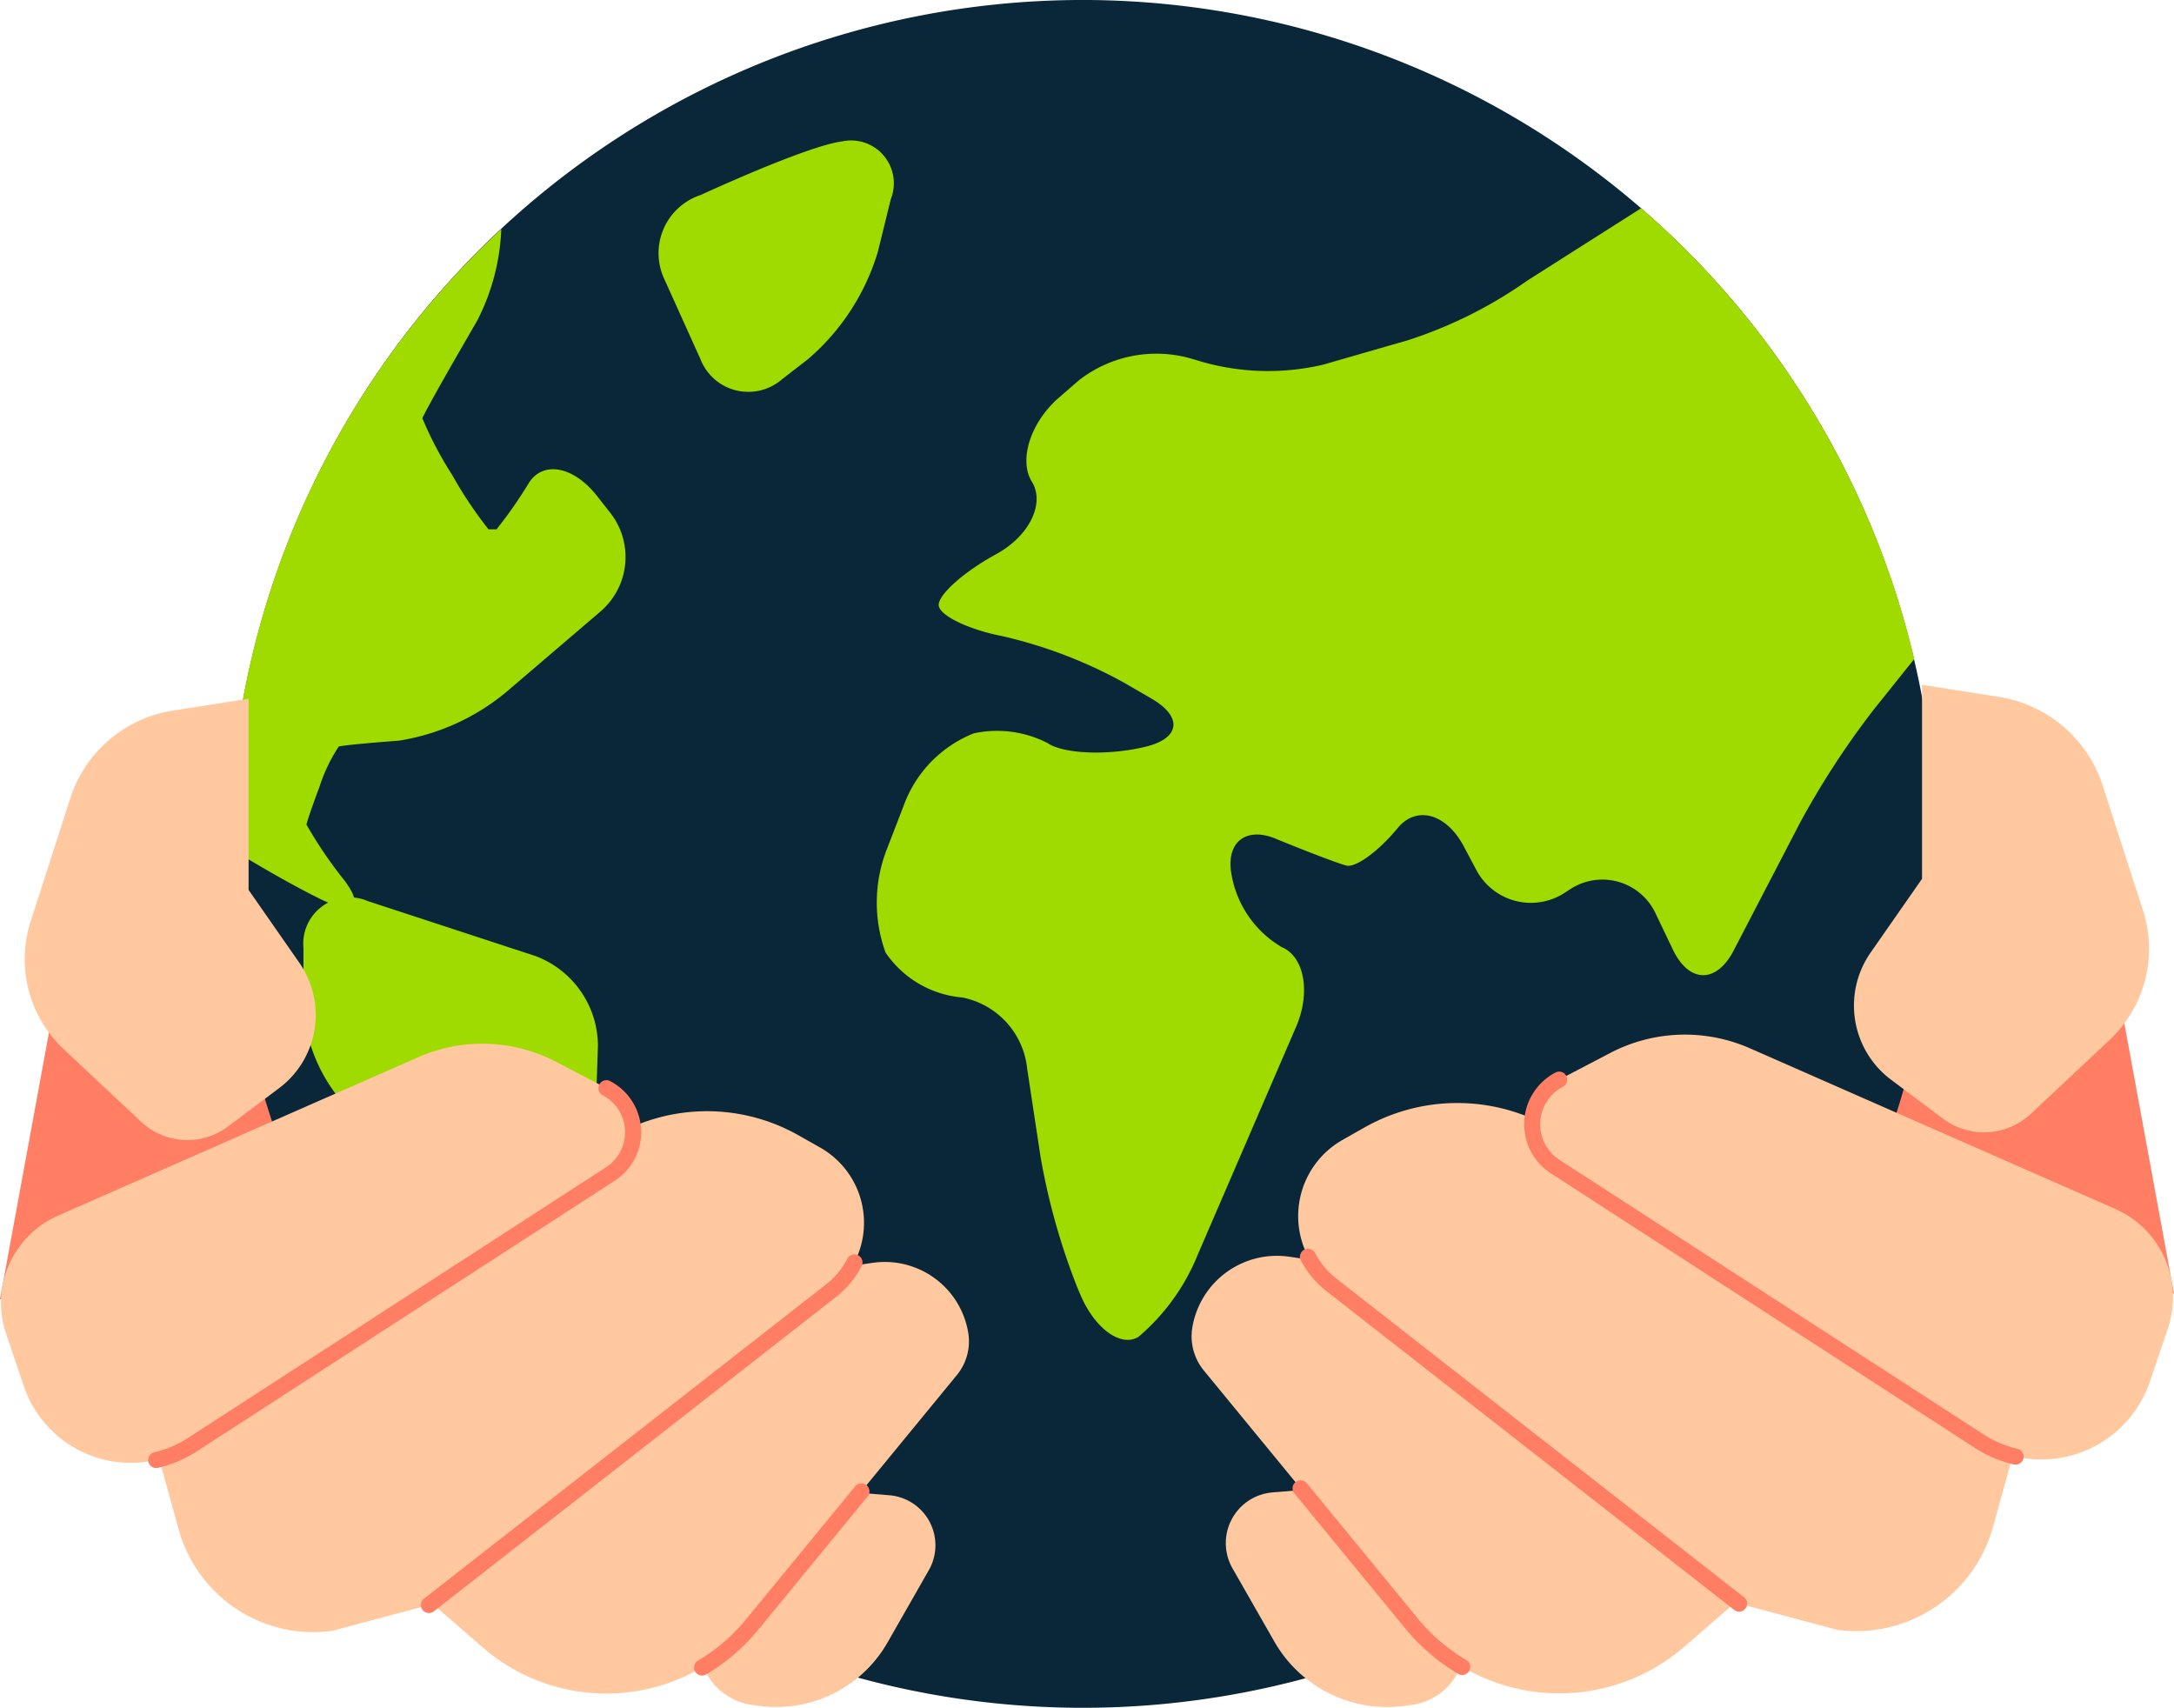 <svg xmlns="http://www.w3.org/2000/svg" width="93.259" height="73.256" viewBox="0 0 93.259 73.256">
  <g id="Group_2518" data-name="Group 2518" transform="translate(-6156.95 -441.349)">
    <path id="Path_9126" data-name="Path 9126" d="M6383.7,570.507l-2.583-14.062-18.247-2.816-2.462,13.775Z" transform="translate(-133.492 -73.669)" fill="#ff7e64"/>
    <path id="Path_9127" data-name="Path 9127" d="M6156.949,571.644l2.548-13.871,18-2.778,2.428,13.589Z" transform="translate(0 -74.564)" fill="#ff7e64"/>
    <g id="Group_2507" data-name="Group 2507" transform="translate(6166.773 441.349)">
      <g id="Group_2506" data-name="Group 2506" transform="translate(0 0)">
        <g id="Group_2504" data-name="Group 2504">
          <path id="Path_9128" data-name="Path 9128" d="M6222.982,441.358a36.628,36.628,0,1,0,35.782,37.457A36.669,36.669,0,0,0,6222.982,441.358Z" transform="translate(-6185.516 -441.349)" fill="#092738"/>
        </g>
        <g id="Group_2505" data-name="Group 2505" transform="translate(0.004 6.044)">
          <path id="Path_9129" data-name="Path 9129" d="M6289.1,473l-3.619,1.043a10.323,10.323,0,0,1-5.535-.219l-.01,0a5.411,5.411,0,0,0-4.935.886l-.868.753c-1.212,1.052-1.733,2.672-1.159,3.6s-.1,2.323-1.51,3.1l-.045.025c-1.406.773-2.5,1.765-2.437,2.2s1.3,1.028,2.753,1.309a20.075,20.075,0,0,1,5.159,1.971l1.2.695c1.389.8,1.244,1.744-.323,2.091l-.085.019c-1.567.346-3.388.258-4.046-.2a4.742,4.742,0,0,0-3.161-.411,5.272,5.272,0,0,0-3.016,3.137l-.682,1.763a6.3,6.3,0,0,0-.083,4.5,4.438,4.438,0,0,0,3.3,1.93,3.472,3.472,0,0,1,2.773,3.034l.571,3.766a28.541,28.541,0,0,0,1.559,5.578l.138.331c.618,1.481,1.747,2.312,2.509,1.847a9.081,9.081,0,0,0,2.543-3.525l4.217-9.769c.636-1.474.36-3.013-.611-3.422a4.5,4.5,0,0,1-2.167-3.175c-.22-1.337.638-2,1.905-1.477s2.629,1.043,3.026,1.151,1.387-.61,2.2-1.6,2.092-.635,2.845.782l.518.976a2.649,2.649,0,0,0,3.824,1l.185-.119a2.519,2.519,0,0,1,3.716,1.055l.724,1.511c.693,1.447,1.866,1.466,2.606.042l2.844-5.474a35.889,35.889,0,0,1,3.169-4.866l1.735-2.166a36.718,36.718,0,0,0-11.715-19.336l-4.878,3.1A19.005,19.005,0,0,1,6289.1,473Z" transform="translate(-6238.538 -464.448)" fill="#a0db00"/>
          <path id="Path_9130" data-name="Path 9130" d="M6190.48,497.876a18.666,18.666,0,0,1-1.632-2.4c.011-.1.262-.837.559-1.628a7.124,7.124,0,0,1,.824-1.72c.112-.044,1.27-.157,2.574-.252a9.537,9.537,0,0,0,4.589-2.067l4.089-3.495a3.074,3.074,0,0,0,.415-4.189l-.594-.756c-.991-1.261-2.3-1.512-2.91-.558A19.138,19.138,0,0,1,6197,482.81h-.2l-.143,0a17.473,17.473,0,0,1-1.559-2.334,15.568,15.568,0,0,1-1.278-2.43c.028-.109.706-1.336,1.507-2.726l.851-1.474a9.374,9.374,0,0,0,1.027-3.916,36.518,36.518,0,0,0-11.677,25.962c0,.187,0,.374-.005.561,1.281.8,2.876,1.706,3.965,2.236C6190.882,499.37,6191.327,499,6190.48,497.876Z" transform="translate(-6185.528 -466.148)" fill="#a0db00"/>
          <path id="Path_9131" data-name="Path 9131" d="M6197.576,553.493a1.987,1.987,0,0,0-2.768,2.01l0,2.493a6.934,6.934,0,0,0,2.281,4.744l.979.786c1.251,1,2.3,1.856,2.338,1.892s.621,1.355,1.263,2.826l.913,2.1a14.4,14.4,0,0,0,2.743,4.109c.867.789,1.621.122,1.675-1.482l.44-13.3a4.13,4.13,0,0,0-2.677-3.823Z" transform="translate(-6191.617 -520.882)" fill="#a0db00"/>
          <path id="Path_9132" data-name="Path 9132" d="M6248.515,463.679l.554-2.255a1.837,1.837,0,0,0-2.09-2.479c-1.532.2-6.065,2.3-6.065,2.3a2.625,2.625,0,0,0-1.555,3.617l1.538,3.407a2.206,2.206,0,0,0,3.511.876l1.1-.851A9.745,9.745,0,0,0,6248.515,463.679Z" transform="translate(-6220.684 -458.924)" fill="#a0db00"/>
        </g>
      </g>
    </g>
    <g id="Group_2512" data-name="Group 2512" transform="translate(6156.991 471.318)">
      <path id="Path_9133" data-name="Path 9133" d="M6159.516,578.918l15.459-6.8a6.825,6.825,0,0,1,5.909.2l2.161,1.129a2.131,2.131,0,0,1,.171,3.677l-17.94,11.616a4.846,4.846,0,0,1-7.225-2.513l-.763-2.254A4.09,4.09,0,0,1,6159.516,578.918Z" transform="translate(-6157.071 -556.74)" fill="#ffc89e"/>
      <path id="Path_9134" data-name="Path 9134" d="M6187.953,601.136l17.239-13.475a3.708,3.708,0,0,0-.456-6.148l-.931-.526a7.964,7.964,0,0,0-8.315.288l-19.333,12.784,1.061,3.834a6.007,6.007,0,0,0,6.573,4.355Z" transform="translate(-6169.594 -562.258)" fill="#ffc89e"/>
      <path id="Path_9135" data-name="Path 9135" d="M6222.572,599.413l4.218-.617a3.628,3.628,0,0,1,4.1,2.994h0a2.276,2.276,0,0,1-.486,1.819l-8.791,10.708a8.085,8.085,0,0,1-11.548.975l-3.729-3.235Z" transform="translate(-6189.397 -574.596)" fill="#ffc89e"/>
      <path id="Path_9136" data-name="Path 9136" d="M6248.72,627.008l3.607.292a2.153,2.153,0,0,1,1.7,3.214l-1.77,3.1a5.5,5.5,0,0,1-5.5,2.721l-.306-.041a2.611,2.611,0,0,1-1.711-4.2Z" transform="translate(-6214.224 -593.131)" fill="#ffc89e"/>
      <g id="Group_2511" data-name="Group 2511" transform="translate(6.317 16.365)">
        <g id="Group_2508" data-name="Group 2508">
          <path id="Path_9137" data-name="Path 9137" d="M6175.782,592.724a.344.344,0,0,1-.077-.679,4.5,4.5,0,0,0,1.436-.611l17.939-11.615a1.787,1.787,0,0,0-.143-3.084.344.344,0,0,1,.319-.61,2.475,2.475,0,0,1,.2,4.271l-17.94,11.616a5.2,5.2,0,0,1-1.654.7A.347.347,0,0,1,6175.782,592.724Z" transform="translate(-6175.439 -576.085)" fill="#ff7e64"/>
        </g>
        <g id="Group_2509" data-name="Group 2509" transform="translate(11.699 7.489)">
          <path id="Path_9138" data-name="Path 9138" d="M6209.8,613.23a.344.344,0,0,1-.212-.615l17.24-13.476a3.355,3.355,0,0,0,.915-1.093.344.344,0,1,1,.609.318,4.034,4.034,0,0,1-1.1,1.317l-17.239,13.475A.345.345,0,0,1,6209.8,613.23Z" transform="translate(-6209.458 -597.862)" fill="#ff7e64"/>
        </g>
        <g id="Group_2510" data-name="Group 2510" transform="translate(23.415 17.286)">
          <path id="Path_9139" data-name="Path 9139" d="M6243.872,634.605a.344.344,0,0,1-.175-.64,7.718,7.718,0,0,0,2.052-1.76l4.7-5.726a.344.344,0,0,1,.531.437l-4.7,5.726a8.422,8.422,0,0,1-2.234,1.916A.343.343,0,0,1,6243.872,634.605Z" transform="translate(-6243.528 -626.353)" fill="#ff7e64"/>
        </g>
      </g>
      <path id="Path_9140" data-name="Path 9140" d="M6161.695,543.529l3.326,3.118a2.9,2.9,0,0,0,3.727.2l2.193-1.645a3.921,3.921,0,0,0,.864-5.379l-2.175-3.121V528.5l-3.257.512a5.512,5.512,0,0,0-4.39,3.752l-1.7,5.284A5.29,5.29,0,0,0,6161.695,543.529Z" transform="translate(-6159.007 -528.497)" fill="#ffc89e"/>
    </g>
    <g id="Group_2517" data-name="Group 2517" transform="translate(6208.067 470.723)">
      <path id="Path_9141" data-name="Path 9141" d="M6373.088,577.881l-15.672-6.89a6.919,6.919,0,0,0-5.99.2l-2.19,1.145a2.16,2.16,0,0,0-.173,3.728l18.186,11.775a4.913,4.913,0,0,0,7.324-2.548l.774-2.285A4.148,4.148,0,0,0,6373.088,577.881Z" transform="translate(-6333.467 -555.399)" fill="#ffc89e"/>
      <path id="Path_9142" data-name="Path 9142" d="M6337.8,600.406l-17.477-13.661a3.759,3.759,0,0,1,.463-6.232l.942-.533a8.075,8.075,0,0,1,8.431.292l19.6,12.96-1.074,3.887a6.09,6.09,0,0,1-6.665,4.414Z" transform="translate(-6314.308 -560.993)" fill="#ffc89e"/>
      <path id="Path_9143" data-name="Path 9143" d="M6314.064,598.66l-4.275-.626a3.679,3.679,0,0,0-4.162,3.035h0a2.309,2.309,0,0,0,.493,1.845l8.912,10.855a8.2,8.2,0,0,0,11.707.989l3.778-3.279Z" transform="translate(-6305.596 -573.501)" fill="#ffc89e"/>
      <path id="Path_9144" data-name="Path 9144" d="M6315.517,626.633l-3.656.3a2.183,2.183,0,0,0-1.72,3.258l1.795,3.14a5.572,5.572,0,0,0,5.575,2.759l.309-.041a2.646,2.646,0,0,0,1.734-4.254Z" transform="translate(-6308.387 -592.291)" fill="#ffc89e"/>
      <g id="Group_2516" data-name="Group 2516" transform="translate(4.327 16.594)">
        <g id="Group_2513" data-name="Group 2513" transform="translate(9.938)">
          <path id="Path_9145" data-name="Path 9145" d="M6368.158,591.881a.357.357,0,0,1-.078-.009,5.267,5.267,0,0,1-1.675-.713l-18.187-11.776a2.505,2.505,0,0,1,.2-4.322.344.344,0,1,1,.319.61,1.818,1.818,0,0,0-.146,3.135l18.188,11.775a4.55,4.55,0,0,0,1.456.62.344.344,0,0,1-.077.679Z" transform="translate(-6347.075 -575.023)" fill="#ff7e64"/>
        </g>
        <g id="Group_2514" data-name="Group 2514" transform="translate(0.319 7.592)">
          <path id="Path_9146" data-name="Path 9146" d="M6337.946,612.67a.342.342,0,0,1-.211-.073l-17.477-13.661a4.085,4.085,0,0,1-1.115-1.333.344.344,0,0,1,.61-.318,3.385,3.385,0,0,0,.928,1.109l17.476,13.661a.344.344,0,0,1-.211.615Z" transform="translate(-6319.104 -597.1)" fill="#ff7e64"/>
        </g>
        <g id="Group_2515" data-name="Group 2515" transform="translate(0 17.524)">
          <path id="Path_9147" data-name="Path 9147" d="M6325.461,634.339a.343.343,0,0,1-.175-.048,8.53,8.53,0,0,1-2.265-1.941l-4.767-5.806a.344.344,0,0,1,.532-.436l4.766,5.806a7.819,7.819,0,0,0,2.083,1.785.344.344,0,0,1-.175.64Z" transform="translate(-6318.177 -625.983)" fill="#ff7e64"/>
        </g>
      </g>
      <path id="Path_9148" data-name="Path 9148" d="M6399.179,542.007l-3.372,3.161a2.942,2.942,0,0,1-3.777.207l-2.224-1.667a3.975,3.975,0,0,1-.876-5.453l2.206-3.164v-8.322l3.3.519a5.586,5.586,0,0,1,4.449,3.8l1.729,5.357A5.365,5.365,0,0,1,6399.179,542.007Z" transform="translate(-6359.803 -526.768)" fill="#ffc89e"/>
    </g>
  </g>
</svg>
